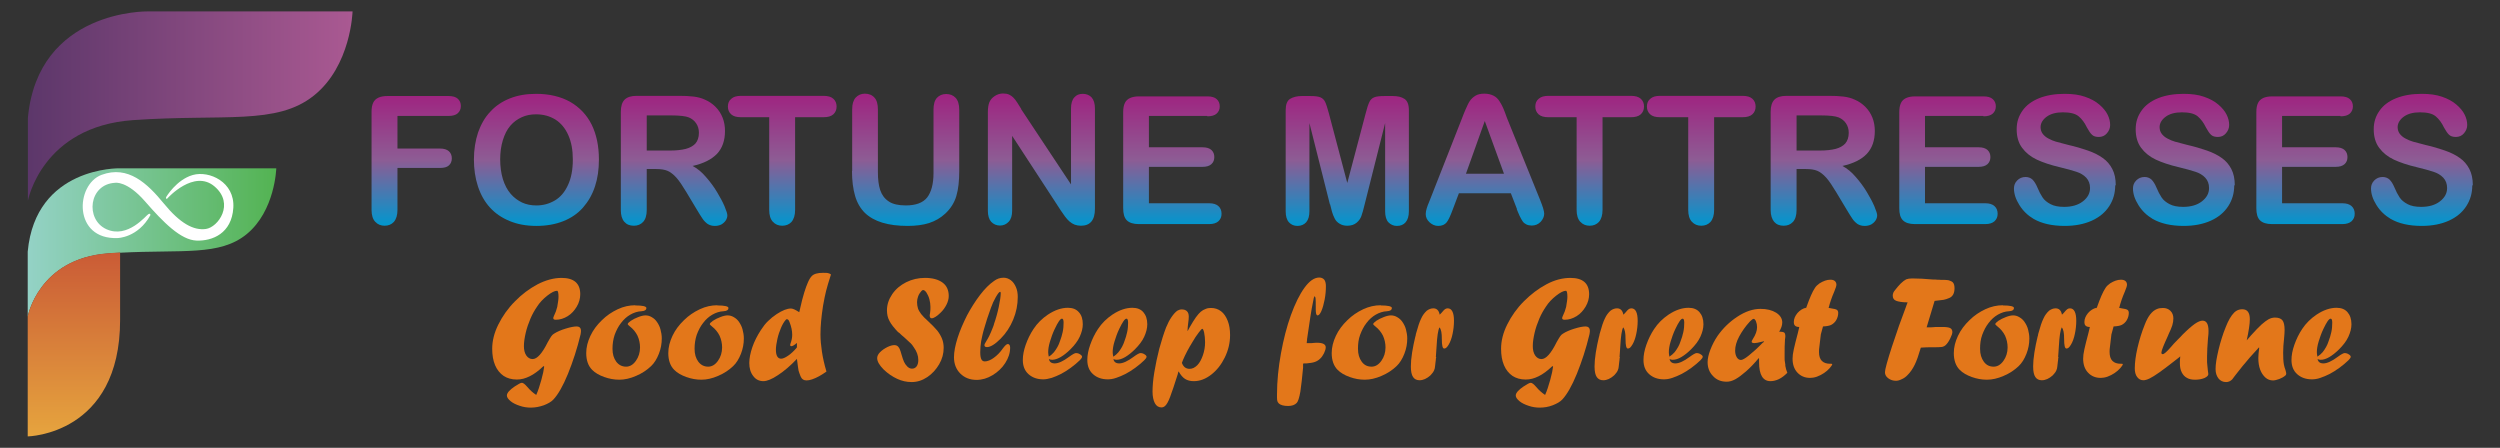 <?xml version="1.0" encoding="UTF-8"?>
<svg xmlns="http://www.w3.org/2000/svg" xmlns:xlink="http://www.w3.org/1999/xlink" id="Layer_1" data-name="Layer 1" viewBox="0 0 138 24.72">
  <rect x="0" y="0" width="138" height="24.72" fill="#333333" stroke="none"/>
  <defs>
    <style>
      .cls-1 {
        fill: url(#linear-gradient-2);
      }

      .cls-2 {
        fill: #fff;
      }

      .cls-3 {
        fill: url(#linear-gradient-3);
      }

      .cls-4 {
        fill: #e3771a;
      }

      .cls-5 {
        fill: url(#linear-gradient-4);
      }

      .cls-5, .cls-6 {
        fill-rule: evenodd;
      }

      .cls-6 {
        fill: url(#linear-gradient);
      }
    </style>
    <linearGradient id="linear-gradient" x1="1.53" y1="5.86" x2="19.46" y2="5.86" gradientUnits="userSpaceOnUse">
      <stop offset="0" stop-color="#5c376a"></stop>
      <stop offset="1" stop-color="#aa5992"></stop>
    </linearGradient>
    <linearGradient id="linear-gradient-2" x1="1.53" y1="13.38" x2="15.25" y2="13.38" gradientUnits="userSpaceOnUse">
      <stop offset="0" stop-color="#94d2c6"></stop>
      <stop offset="1" stop-color="#53b352"></stop>
    </linearGradient>
    <linearGradient id="linear-gradient-3" x1="4.08" y1="24.09" x2="4.08" y2="13.94" gradientUnits="userSpaceOnUse">
      <stop offset="0" stop-color="#e6a43e"></stop>
      <stop offset="1" stop-color="#ca5b36"></stop>
    </linearGradient>
    <linearGradient id="linear-gradient-4" x1="78.49" y1="12.47" x2="78.49" y2="5.18" gradientUnits="userSpaceOnUse">
      <stop offset="0" stop-color="#0097ce"></stop>
      <stop offset=".5" stop-color="#8d5c94"></stop>
      <stop offset="1" stop-color="#9f2380"></stop>
    </linearGradient>
  </defs>
  <g>
    <path class="cls-6" d="M19.46.63h-11.3s-6.06-.12-6.62,5.87v4.58s.77-4.1,5.81-4.45c5.04-.35,7.91.29,9.97-1.35s2.14-4.64,2.14-4.64Z"></path>
    <path class="cls-1" d="M15.25,9.29s-.06,2.35-1.64,3.64c-1.49,1.21-3.52.84-6.98,1.02-.21.01-.43.02-.65.04-3.86.28-4.45,3.49-4.45,3.49v-3.59c.43-4.7,5.07-4.6,5.07-4.6h8.65Z"></path>
    <path class="cls-3" d="M6.63,13.94v3.72c0,6.35-5.1,6.43-5.1,6.43v-6.62s.59-3.21,4.45-3.49c.22-.02.44-.03.65-.04Z"></path>
    <path class="cls-2" d="M9.26,10.93s1.45-1.6,2.58-.64.2,2.26-.48,2.35-1.42-.31-2.32-1.41-1.97-2.12-3.43-1.58-1.58,3.59.88,3.49c0,0,1.12-.01,1.81-1.26,0,0,.02-.13-.11-.06s-1.14,1.37-2.32.83-.97-2.49.49-2.56c0,0,.65-.12,1.65,1.03s1.97,2.13,2.84,2.16,1.94-.39,2.03-1.81-1.33-2.07-2.24-1.81-1.47,1.22-1.47,1.22c0,0-.05.17.1.05Z"></path>
  </g>
  <g>
    <path class="cls-5" d="M24.75,6.4h-2.81v1.8h2.35c.22,0,.38.05.49.15.11.1.16.23.16.39s-.05.29-.16.39-.27.14-.49.14h-2.35v2.32c0,.29-.07.51-.2.66-.13.14-.3.21-.51.21s-.38-.07-.52-.22c-.13-.14-.2-.36-.2-.65v-5.42c0-.21.03-.37.09-.5.06-.13.16-.22.29-.28.13-.06.3-.09.5-.09h3.37c.23,0,.4.05.51.15.11.1.17.23.17.4s-.06.3-.17.4c-.11.1-.28.15-.51.15Z"></path>
    <path class="cls-5" d="M29.59,5.18c.73,0,1.36.15,1.88.44.52.3.92.72,1.19,1.26.27.55.4,1.19.4,1.93,0,.55-.07,1.04-.22,1.49-.15.45-.37.83-.66,1.16-.29.33-.66.58-1.09.75s-.92.26-1.48.26-1.05-.09-1.48-.27c-.44-.18-.8-.43-1.09-.75-.29-.32-.51-.71-.66-1.17-.15-.46-.22-.95-.22-1.48s.08-1.04.23-1.49c.16-.45.38-.84.68-1.15.29-.32.65-.56,1.08-.73s.9-.25,1.44-.25ZM31.62,8.8c0-.52-.08-.96-.25-1.34-.17-.38-.4-.66-.71-.86-.31-.19-.66-.29-1.07-.29-.29,0-.55.05-.79.16-.24.11-.45.26-.63.47s-.31.47-.41.79c-.1.32-.15.68-.15,1.07s.05.76.15,1.09c.1.32.24.59.43.81.18.21.4.37.63.48.24.11.5.16.79.16.37,0,.7-.09,1.01-.27.31-.18.55-.46.73-.85.18-.38.27-.85.27-1.41Z"></path>
    <path class="cls-5" d="M36.2,9.33h-.5v2.26c0,.3-.07.52-.2.66-.13.14-.3.21-.51.21-.23,0-.4-.07-.53-.22s-.19-.36-.19-.65v-5.42c0-.31.07-.53.21-.67.14-.14.36-.21.67-.21h2.32c.32,0,.59.01.82.04.23.03.43.08.62.17.22.09.42.23.59.4.17.17.3.37.39.6s.13.47.13.73c0,.53-.15.95-.44,1.26-.3.31-.75.54-1.35.67.25.13.5.33.73.6.23.26.44.54.62.84.18.3.32.56.42.8.1.24.15.4.15.49s-.03.19-.09.28c-.06.09-.14.16-.24.22-.1.05-.22.08-.36.08-.16,0-.29-.04-.4-.11-.11-.08-.2-.17-.28-.29-.08-.12-.19-.29-.32-.51l-.57-.95c-.21-.35-.39-.62-.55-.8s-.33-.31-.49-.38c-.17-.07-.38-.1-.63-.1ZM37.02,6.37h-1.32v1.94h1.28c.34,0,.63-.03.87-.09.23-.06.41-.16.54-.3.12-.14.19-.34.19-.59,0-.2-.05-.37-.15-.52-.1-.15-.24-.26-.41-.33-.17-.07-.5-.11-.99-.11Z"></path>
    <path class="cls-5" d="M45.45,6.47h-1.56v5.12c0,.29-.07.51-.2.66-.13.14-.3.21-.51.21s-.38-.07-.52-.22c-.13-.14-.2-.36-.2-.65v-5.12h-1.56c-.24,0-.42-.05-.54-.16-.12-.11-.18-.25-.18-.43s.06-.33.19-.43c.12-.11.3-.16.54-.16h4.54c.25,0,.43.05.55.16s.18.25.18.43-.06.32-.18.43c-.12.11-.3.16-.55.16Z"></path>
    <path class="cls-5" d="M47.04,9.43v-3.39c0-.29.06-.5.19-.65.13-.14.3-.22.51-.22s.4.07.53.22c.13.14.19.36.19.65v3.47c0,.39.04.72.13.99.09.26.24.47.47.62.22.15.54.22.94.22.56,0,.95-.15,1.18-.44.23-.3.35-.75.35-1.35v-3.5c0-.29.06-.51.19-.65.13-.14.3-.21.51-.21s.39.07.52.21c.13.14.2.36.2.65v3.39c0,.55-.05,1.01-.16,1.38-.11.37-.31.69-.61.97-.26.24-.55.41-.89.52-.34.11-.74.16-1.19.16-.54,0-1.01-.06-1.4-.18-.39-.12-.71-.3-.96-.54-.25-.25-.43-.56-.54-.94s-.17-.84-.17-1.37Z"></path>
    <path class="cls-5" d="M56.37,6.03l2.75,4.15v-4.19c0-.27.06-.48.18-.61.12-.14.27-.2.47-.2s.37.07.49.2c.12.14.18.34.18.61v5.54c0,.62-.26.93-.77.93-.13,0-.24-.02-.35-.06-.1-.04-.2-.1-.29-.18-.09-.08-.17-.17-.25-.28s-.15-.22-.23-.33l-2.68-4.11v4.13c0,.27-.06.47-.19.61s-.29.21-.48.21-.36-.07-.49-.21c-.12-.14-.18-.34-.18-.61v-5.44c0-.23.03-.41.08-.54.06-.14.16-.26.3-.35.14-.09.29-.14.46-.14.13,0,.24.02.33.06.09.04.17.1.24.17.07.07.14.16.21.27.07.11.15.23.22.35Z"></path>
    <path class="cls-5" d="M66.64,6.4h-3.22v1.73h2.96c.22,0,.38.05.49.15.11.1.16.23.16.39s-.05.29-.16.39c-.11.1-.27.15-.49.15h-2.96v2.01h3.33c.22,0,.39.05.51.16.11.1.17.24.17.42s-.06.3-.17.41c-.11.1-.28.16-.51.16h-3.88c-.31,0-.53-.07-.67-.21s-.2-.36-.2-.67v-5.3c0-.21.03-.37.09-.5.06-.13.16-.22.29-.28.13-.06.3-.09.5-.09h3.77c.23,0,.4.05.51.15.11.1.17.23.17.4s-.06.3-.17.4c-.11.1-.28.15-.51.15Z"></path>
    <path class="cls-5" d="M73.41,11.28l-1.13-4.49v4.87c0,.27-.06.47-.18.61-.12.13-.28.2-.48.2s-.35-.07-.47-.2c-.12-.13-.18-.34-.18-.61v-5.58c0-.31.08-.52.24-.62s.38-.16.65-.16h.44c.27,0,.46.02.58.07.12.05.21.13.27.26.06.12.12.33.2.61l1.02,3.86,1.02-3.86c.07-.28.14-.49.2-.61.06-.13.15-.21.27-.26.12-.05.31-.07.58-.07h.44c.27,0,.49.05.65.16.16.11.24.31.24.62v5.58c0,.27-.06.47-.18.61s-.28.2-.48.2c-.19,0-.34-.07-.47-.2-.12-.13-.18-.34-.18-.61v-4.87l-1.13,4.49c-.07.29-.13.51-.18.64-.05.14-.13.26-.26.37-.13.11-.3.17-.52.17-.17,0-.31-.04-.42-.11-.12-.07-.21-.16-.27-.28-.06-.11-.11-.24-.15-.37-.04-.14-.07-.28-.11-.43Z"></path>
    <path class="cls-5" d="M83.74,11.55l-.34-.88h-2.87l-.34.9c-.13.35-.24.59-.34.71s-.25.19-.46.19c-.18,0-.34-.07-.48-.2s-.21-.28-.21-.45c0-.1.02-.2.05-.3.03-.1.08-.25.16-.43l1.8-4.58c.05-.13.11-.29.19-.47s.15-.34.23-.46c.08-.12.19-.22.32-.3s.3-.11.49-.11.36.04.5.11.24.17.32.29c.08.12.15.25.21.38.06.14.13.32.21.55l1.84,4.55c.14.35.22.6.22.75s-.07.31-.2.45c-.14.14-.3.2-.49.2-.11,0-.21-.02-.29-.06s-.15-.09-.2-.16c-.05-.07-.11-.17-.18-.32-.06-.14-.12-.27-.16-.38ZM80.91,9.59h2.11l-1.06-2.91-1.04,2.91Z"></path>
    <path class="cls-5" d="M90.02,6.47h-1.56v5.12c0,.29-.07.51-.2.66-.13.14-.3.21-.51.21s-.38-.07-.52-.22c-.13-.14-.2-.36-.2-.65v-5.12h-1.56c-.24,0-.42-.05-.54-.16-.12-.11-.18-.25-.18-.43s.06-.33.19-.43c.12-.11.3-.16.54-.16h4.54c.25,0,.43.05.55.16.12.11.18.25.18.43s-.06.32-.18.43c-.12.11-.3.16-.55.16Z"></path>
    <path class="cls-5" d="M96.18,6.47h-1.56v5.12c0,.29-.07.51-.2.66-.13.14-.3.21-.51.21s-.38-.07-.52-.22c-.13-.14-.2-.36-.2-.65v-5.12h-1.56c-.24,0-.42-.05-.54-.16-.12-.11-.18-.25-.18-.43s.06-.33.19-.43c.12-.11.3-.16.54-.16h4.54c.25,0,.43.05.55.16.12.11.18.25.18.43s-.06.32-.18.43c-.12.11-.3.16-.55.16Z"></path>
    <path class="cls-5" d="M99.67,9.33h-.5v2.26c0,.3-.07.52-.2.66-.13.14-.3.21-.51.21-.23,0-.4-.07-.53-.22-.12-.15-.19-.36-.19-.65v-5.42c0-.31.07-.53.21-.67.14-.14.36-.21.67-.21h2.32c.32,0,.59.01.82.04.23.03.43.08.62.17.22.09.42.23.59.4s.3.37.39.6c.09.23.13.47.13.73,0,.53-.15.95-.44,1.26s-.75.54-1.35.67c.25.13.5.33.73.6.23.26.44.54.62.84.18.3.32.56.42.8.1.24.15.4.15.49s-.03.19-.09.28c-.06.09-.14.16-.24.22-.1.05-.22.08-.36.08-.16,0-.29-.04-.4-.11-.11-.08-.2-.17-.28-.29-.08-.12-.19-.29-.32-.51l-.57-.95c-.21-.35-.39-.62-.55-.8-.16-.18-.33-.31-.49-.38-.17-.07-.38-.1-.63-.1ZM100.49,6.37h-1.32v1.94h1.28c.34,0,.63-.03.87-.09.23-.06.41-.16.54-.3.12-.14.19-.34.19-.59,0-.2-.05-.37-.15-.52s-.24-.26-.41-.33c-.17-.07-.5-.11-.99-.11Z"></path>
    <path class="cls-5" d="M109.48,6.4h-3.22v1.73h2.96c.22,0,.38.05.49.15.11.1.16.23.16.39s-.05.29-.16.39c-.11.1-.27.15-.49.15h-2.96v2.01h3.33c.22,0,.39.05.51.16.11.1.17.24.17.42s-.06.3-.17.41c-.11.1-.28.16-.51.16h-3.88c-.31,0-.53-.07-.67-.21-.14-.14-.2-.36-.2-.67v-5.3c0-.21.03-.37.09-.5.06-.13.16-.22.29-.28.13-.06.3-.09.5-.09h3.77c.23,0,.4.05.51.15s.17.23.17.4-.06.3-.17.4-.28.15-.51.15Z"></path>
    <path class="cls-5" d="M116.76,10.23c0,.43-.11.81-.33,1.15-.22.34-.54.61-.96.8s-.92.29-1.5.29c-.7,0-1.27-.13-1.72-.39-.32-.19-.58-.44-.78-.76-.2-.32-.3-.62-.3-.92,0-.17.06-.32.18-.44.12-.12.27-.19.46-.19.15,0,.28.05.38.14.1.1.19.24.27.43.09.22.19.41.29.56s.25.27.44.37.44.15.75.15c.42,0,.77-.1,1.03-.3.26-.2.4-.44.4-.74,0-.23-.07-.42-.21-.57s-.33-.26-.55-.33-.53-.16-.91-.25c-.51-.12-.93-.26-1.27-.42-.34-.16-.61-.38-.81-.65-.2-.27-.3-.61-.3-1.02s.11-.73.32-1.03c.21-.3.52-.53.92-.69.4-.16.87-.24,1.41-.24.43,0,.81.05,1.12.16.32.11.58.25.79.43.21.18.36.36.46.56.1.2.14.39.14.57,0,.17-.06.32-.18.46-.12.14-.27.2-.45.2-.16,0-.29-.04-.37-.12-.09-.08-.18-.22-.28-.4-.13-.27-.28-.47-.46-.62s-.47-.22-.87-.22c-.37,0-.67.08-.89.24s-.34.36-.34.58c0,.14.04.26.12.37.08.1.18.19.32.26.13.07.27.13.41.17.14.04.37.1.68.18.4.09.76.2,1.08.31.32.11.6.25.82.41.23.16.4.36.53.61.13.25.19.55.19.9Z"></path>
    <path class="cls-5" d="M123.33,10.23c0,.43-.11.81-.33,1.15-.22.34-.54.61-.96.8s-.92.29-1.5.29c-.7,0-1.27-.13-1.72-.39-.32-.19-.58-.44-.78-.76-.2-.32-.3-.62-.3-.92,0-.17.06-.32.18-.44.12-.12.27-.19.46-.19.15,0,.28.05.38.14.1.1.19.24.27.43.09.22.19.41.29.56s.25.27.44.37.44.15.75.15c.42,0,.77-.1,1.03-.3.26-.2.4-.44.4-.74,0-.23-.07-.42-.21-.57s-.33-.26-.55-.33-.53-.16-.91-.25c-.51-.12-.93-.26-1.27-.42-.34-.16-.61-.38-.81-.65-.2-.27-.3-.61-.3-1.02s.11-.73.32-1.03c.21-.3.52-.53.92-.69.4-.16.87-.24,1.41-.24.43,0,.81.05,1.12.16.32.11.58.25.79.43.21.18.36.36.46.56.1.2.14.39.14.57,0,.17-.06.32-.18.46-.12.14-.27.2-.45.2-.16,0-.29-.04-.37-.12-.09-.08-.18-.22-.28-.4-.13-.27-.28-.47-.46-.62s-.47-.22-.87-.22c-.37,0-.67.08-.89.24s-.34.36-.34.58c0,.14.04.26.12.37.08.1.18.19.32.26.13.07.27.13.41.17.14.04.37.1.68.18.4.09.76.2,1.08.31.32.11.6.25.82.41.23.16.4.36.53.61.13.25.19.55.19.9Z"></path>
    <path class="cls-5" d="M129.19,6.4h-3.22v1.73h2.96c.22,0,.38.05.49.15.11.1.16.23.16.39s-.05.29-.16.39c-.11.1-.27.15-.49.15h-2.96v2.01h3.33c.22,0,.39.05.51.16.11.1.17.24.17.42s-.06.3-.17.41c-.11.1-.28.16-.51.16h-3.88c-.31,0-.53-.07-.67-.21-.14-.14-.2-.36-.2-.67v-5.3c0-.21.03-.37.09-.5.06-.13.16-.22.29-.28.13-.06.3-.09.5-.09h3.77c.23,0,.4.05.51.15s.17.23.17.4-.06.3-.17.4-.28.15-.51.15Z"></path>
    <path class="cls-5" d="M136.47,10.23c0,.43-.11.81-.33,1.15-.22.34-.54.61-.96.8s-.92.29-1.5.29c-.7,0-1.27-.13-1.72-.39-.32-.19-.58-.44-.78-.76-.2-.32-.3-.62-.3-.92,0-.17.06-.32.18-.44.12-.12.27-.19.46-.19.15,0,.28.05.38.14.1.1.19.24.27.43.09.22.19.41.29.56s.25.27.44.37.44.15.75.15c.42,0,.77-.1,1.03-.3.26-.2.4-.44.4-.74,0-.23-.07-.42-.21-.57s-.33-.26-.55-.33-.53-.16-.91-.25c-.51-.12-.93-.26-1.27-.42-.34-.16-.61-.38-.81-.65-.2-.27-.3-.61-.3-1.02s.11-.73.32-1.03c.21-.3.52-.53.92-.69.4-.16.87-.24,1.41-.24.43,0,.81.05,1.12.16.32.11.58.25.79.43.21.18.36.36.46.56.1.2.14.39.14.57,0,.17-.06.32-.18.46-.12.14-.27.2-.45.2-.16,0-.29-.04-.37-.12-.09-.08-.18-.22-.28-.4-.13-.27-.28-.47-.46-.62s-.47-.22-.87-.22c-.37,0-.67.08-.89.24s-.34.36-.34.58c0,.14.04.26.12.37.08.1.18.19.32.26.13.07.27.13.41.17.14.04.37.1.68.18.4.09.76.2,1.08.31.32.11.6.25.82.41.23.16.4.36.53.61.13.25.19.55.19.9Z"></path>
  </g>
  <g>
    <path class="cls-4" d="M30,20.21c-.27.26-.53.45-.76.56-.24.12-.47.18-.71.18-.29,0-.53-.07-.73-.2-.2-.14-.36-.33-.47-.59s-.16-.56-.16-.91c0-.43.11-.88.34-1.34.23-.46.53-.89.92-1.28.38-.39.8-.7,1.25-.94.45-.23.89-.35,1.32-.35.68,0,1.03.3,1.03.9,0,.23-.06.46-.19.68-.13.22-.29.4-.5.53-.21.13-.43.2-.66.2-.1,0-.14-.03-.14-.1,0-.02.02-.07.05-.14.07-.14.13-.3.17-.47.04-.24.07-.42.07-.55,0-.23-.03-.34-.08-.34-.13,0-.31.09-.54.27-.23.18-.42.38-.56.6-.13.19-.26.41-.37.67s-.2.52-.26.78c-.06.26-.1.51-.1.73s.04.38.13.52c.09.13.21.2.35.2.25,0,.53-.31.84-.94.1-.17.16-.28.2-.33.03-.05.08-.09.14-.13.17-.11.38-.2.64-.28.26-.08.46-.12.6-.12.17,0,.25.08.25.25,0,.01,0,.07-.02.18-.19.8-.43,1.52-.7,2.19-.27.66-.54,1.13-.8,1.41-.12.13-.3.23-.53.32-.23.08-.47.13-.72.13-.2,0-.41-.03-.61-.1-.21-.07-.38-.15-.51-.26-.13-.11-.2-.21-.2-.31,0-.07.04-.15.11-.23.08-.09.18-.17.31-.26.21-.14.34-.21.41-.21s.17.08.3.23c.15.18.32.33.49.44.1-.22.19-.5.28-.82.09-.32.14-.57.16-.75Z"></path>
    <path class="cls-4" d="M35.07,16.86c.4,0,.61.05.61.14,0,.11-.09.17-.27.18-.22.01-.43.08-.62.19-.19.11-.36.26-.51.46-.15.19-.26.41-.35.65-.08.24-.12.5-.12.77,0,.3.07.53.21.72.14.18.32.27.54.27.21,0,.39-.11.54-.32.15-.21.23-.46.23-.74,0-.23-.05-.45-.14-.65-.1-.2-.24-.37-.42-.51-.08-.06-.12-.11-.12-.13,0-.04.06-.1.17-.18.12-.08.26-.15.42-.21.15-.06.29-.09.39-.09.12,0,.24.03.35.1.11.06.21.15.29.27.08.12.15.25.19.41.04.15.07.32.07.49,0,.29-.05.57-.16.85-.11.28-.25.51-.43.68-.23.22-.5.4-.83.54-.32.14-.63.21-.92.21s-.56-.05-.84-.15c-.28-.1-.5-.23-.66-.39-.22-.22-.33-.53-.33-.93,0-.32.08-.63.23-.95.15-.32.36-.6.63-.86.26-.26.56-.46.88-.61.32-.15.64-.22.97-.22Z"></path>
    <path class="cls-4" d="M39.6,16.86c.4,0,.61.05.61.14,0,.11-.09.17-.27.18-.22.01-.43.08-.62.19-.19.11-.36.26-.51.46-.15.19-.26.41-.35.65-.08.24-.12.5-.12.77,0,.3.07.53.21.72.14.18.32.27.54.27.21,0,.39-.11.54-.32.15-.21.23-.46.23-.74,0-.23-.05-.45-.14-.65-.1-.2-.24-.37-.42-.51-.08-.06-.12-.11-.12-.13,0-.04.06-.1.17-.18.12-.08.26-.15.42-.21.15-.06.29-.09.39-.09.12,0,.24.03.35.1.11.06.21.15.29.27.08.12.15.25.19.41.04.15.07.32.07.49,0,.29-.05.57-.16.85-.11.28-.25.51-.43.68-.23.22-.5.4-.83.54-.32.14-.63.21-.92.21s-.56-.05-.84-.15c-.28-.1-.5-.23-.66-.39-.22-.22-.33-.53-.33-.93,0-.32.08-.63.23-.95.15-.32.36-.6.63-.86.26-.26.56-.46.88-.61.32-.15.64-.22.97-.22Z"></path>
    <path class="cls-4" d="M44.12,17.23l.04-.17c.08-.37.16-.67.23-.9.07-.23.14-.42.21-.58s.14-.27.21-.34c.11-.12.32-.18.62-.18.13,0,.23,0,.29.02.06.01.11.04.15.07-.13.4-.22.71-.27.91-.05.2-.11.48-.17.83-.09.58-.14,1.1-.14,1.56,0,.31.03.63.08.96.05.33.13.7.25,1.1-.14.1-.28.19-.41.26-.13.07-.26.13-.38.17-.12.04-.22.06-.31.06-.16,0-.27-.08-.33-.23-.05-.13-.09-.23-.11-.31s-.04-.29-.09-.65c-.36.38-.71.68-1.05.9-.33.22-.6.33-.8.33-.23,0-.42-.09-.56-.28-.15-.19-.22-.43-.22-.72,0-.26.06-.56.17-.88.11-.32.27-.63.47-.94.13-.2.26-.37.4-.5.14-.14.29-.26.47-.38.32-.21.58-.31.79-.31.1,0,.25.07.45.2ZM43.99,19.17v-.24c-.14.12-.24.18-.31.18-.04,0-.06-.02-.06-.06,0-.02,0-.05.02-.1.06-.16.09-.32.09-.47,0-.22-.05-.45-.14-.68-.04-.12-.09-.18-.15-.18-.03,0-.05.01-.07.04-.09.1-.18.25-.26.44s-.15.39-.2.62-.08.42-.08.59c0,.32.1.49.29.49.1,0,.23-.06.39-.17s.32-.26.47-.44Z"></path>
    <path class="cls-4" d="M49.59,18.35c-.23-.24-.4-.45-.49-.63-.1-.18-.14-.38-.14-.59,0-.32.1-.61.29-.89.19-.28.45-.5.77-.66.32-.16.67-.24,1.04-.24.42,0,.74.09.97.26s.34.42.34.74c0,.15-.04.31-.12.47s-.19.32-.34.46c-.1.1-.19.17-.27.22-.08.05-.15.08-.21.08-.07,0-.11-.05-.11-.16,0,0,0-.04.02-.13.02-.13.02-.24.02-.34,0-.14-.02-.28-.06-.43s-.1-.26-.16-.36c-.07-.1-.13-.14-.19-.14-.03,0-.06.02-.1.07-.07.08-.13.17-.17.28-.04.11-.06.22-.06.32,0,.12.02.24.05.34.03.1.1.21.18.32.09.11.2.23.35.36.23.21.4.39.53.54.12.15.21.31.27.46.06.15.09.32.09.5,0,.32-.08.62-.25.91-.17.29-.39.53-.66.71s-.56.27-.85.27-.55-.06-.81-.18c-.26-.12-.51-.29-.74-.51-.24-.24-.36-.45-.36-.63,0-.11.05-.22.16-.33s.24-.2.4-.28c.16-.08.29-.11.4-.11.06,0,.12.02.16.05.04.03.08.08.12.16.03.07.07.18.1.3.05.18.1.32.14.41.04.09.1.18.18.26.08.08.17.12.26.12.11,0,.19-.04.26-.13.06-.09.09-.2.09-.35,0-.23-.08-.47-.25-.7-.05-.08-.1-.15-.16-.21-.06-.06-.19-.18-.38-.35-.06-.05-.16-.13-.29-.26Z"></path>
    <path class="cls-4" d="M54.86,17.91c.11-.31.2-.63.27-.96.07-.34.11-.59.11-.77,0-.05-.01-.07-.04-.07-.04,0-.12.1-.23.29-.11.19-.2.39-.27.59-.16.44-.28.81-.36,1.1-.09.29-.14.54-.18.74-.03.2-.05.4-.05.61,0,.18.02.31.06.39s.1.12.19.12c.15,0,.32-.07.5-.2.18-.13.35-.3.5-.52.12-.16.21-.24.27-.24.08,0,.13.07.13.2,0,.29-.09.57-.27.85-.18.28-.42.5-.7.67s-.58.26-.88.26c-.37,0-.67-.12-.9-.35-.23-.23-.35-.53-.35-.9,0-.3.07-.66.2-1.07.13-.41.31-.82.52-1.24.22-.41.46-.79.72-1.13s.52-.6.77-.77c.16-.12.33-.18.53-.18.15,0,.28.05.4.14.12.09.21.22.28.38.07.16.1.34.1.54,0,.43-.08.84-.25,1.25-.17.41-.4.76-.7,1.06-.14.14-.28.26-.41.34-.13.08-.24.12-.34.12s-.14-.04-.14-.11c0-.04.04-.12.11-.23.1-.15.21-.37.33-.68.01-.03.02-.06.04-.1s.03-.08.05-.14Z"></path>
    <path class="cls-4" d="M57.9,19.82c.03.16.14.24.32.24.2,0,.47-.12.79-.36.19-.14.32-.21.38-.21.08,0,.16.02.23.07.07.04.11.09.11.13,0,.05-.04.11-.12.19-.14.14-.31.28-.5.42-.19.14-.37.25-.54.34-.17.09-.35.16-.52.22-.17.05-.33.08-.46.08-.34,0-.61-.1-.82-.29s-.31-.45-.31-.78c0-.25.05-.53.16-.84.11-.31.25-.6.43-.87.21-.32.48-.58.79-.79.39-.26.76-.38,1.11-.38.26,0,.46.08.6.24.15.16.22.38.22.67,0,.22-.06.45-.17.69s-.29.47-.51.69c-.18.18-.37.33-.54.43-.18.1-.33.15-.47.15-.06,0-.12-.01-.18-.04ZM57.89,19.69c.13-.08.22-.17.29-.25.14-.18.26-.38.33-.61.06-.15.11-.32.15-.5.04-.18.05-.36.05-.52,0-.15-.03-.22-.09-.22-.09,0-.22.19-.4.57-.11.23-.19.46-.26.69-.07.23-.1.43-.1.59,0,.06.01.14.03.24Z"></path>
    <path class="cls-4" d="M61.46,19.82c.03.16.14.24.32.24.2,0,.47-.12.79-.36.19-.14.32-.21.38-.21.08,0,.16.02.23.07.07.04.11.09.11.13,0,.05-.04.11-.12.19-.14.14-.31.28-.5.42-.19.14-.37.25-.54.34s-.35.16-.52.22-.33.08-.46.08c-.34,0-.61-.1-.82-.29s-.31-.45-.31-.78c0-.25.05-.53.16-.84.11-.31.25-.6.43-.87.21-.32.48-.58.79-.79.39-.26.76-.38,1.11-.38.26,0,.46.08.6.24s.22.38.22.67c0,.22-.06.45-.17.69s-.29.47-.51.69c-.18.18-.37.33-.54.43s-.33.15-.47.15c-.06,0-.12-.01-.18-.04ZM61.45,19.69c.13-.08.22-.17.29-.25.14-.18.26-.38.33-.61.06-.15.11-.32.15-.5.04-.18.05-.36.05-.52,0-.15-.03-.22-.09-.22-.09,0-.22.19-.4.57-.11.23-.19.46-.26.69-.07.23-.1.43-.1.59,0,.06.01.14.03.24Z"></path>
    <path class="cls-4" d="M65.55,18.29l.13-.24c.12-.21.23-.39.33-.53.1-.14.19-.24.27-.31.08-.07.17-.12.28-.16.09-.04.19-.05.29-.05.21,0,.39.06.55.18.16.12.28.3.37.53.09.23.13.49.13.79,0,.43-.1.84-.29,1.23-.19.39-.44.71-.75.95-.31.24-.63.36-.96.36-.19,0-.35-.04-.48-.12-.13-.08-.25-.22-.36-.42l-.03.07-.02.09c-.18.57-.32.99-.42,1.25-.1.27-.2.43-.27.49-.06.06-.13.09-.21.09-.15,0-.28-.08-.36-.23s-.13-.37-.13-.64c0-.3.03-.66.1-1.08.07-.42.16-.85.27-1.28.12-.43.24-.83.38-1.19.09-.22.19-.41.3-.57.11-.16.22-.28.32-.35.07-.04.15-.07.24-.07.12,0,.22.03.29.1.07.07.1.17.1.29,0,.11-.01.22-.03.35-.02.13-.03.27-.04.43l.02.02ZM65.24,20.03c.08.22.22.33.43.33.15,0,.29-.07.42-.2.13-.13.23-.32.31-.55s.12-.47.12-.72c0-.2-.02-.37-.05-.52-.03-.15-.07-.22-.1-.22-.03,0-.1.07-.21.22-.11.14-.22.31-.33.5-.23.37-.4.7-.52.98-.03.07-.05.13-.07.18Z"></path>
    <path class="cls-4" d="M71.93,20.08v.22c-.05.54-.1.98-.15,1.32-.06.34-.13.55-.2.62-.1.11-.26.17-.48.17-.24,0-.41-.05-.51-.14-.04-.05-.07-.09-.08-.13-.01-.04-.02-.11-.02-.21v-.13c0-.76.08-1.53.22-2.3s.32-1.47.55-2.11c.23-.63.48-1.14.75-1.51.27-.37.54-.56.81-.56.12,0,.21.04.28.12.06.08.09.2.09.36,0,.23-.02.48-.07.74s-.11.47-.18.63c-.07.16-.14.24-.21.24-.07,0-.1-.11-.1-.34v-.13c0-.23,0-.38-.01-.45,0-.07-.03-.12-.06-.14-.03.06-.05.13-.06.21-.07.33-.12.62-.16.88-.04.26-.1.69-.19,1.28,0,.03,0,.07-.01.11s0,.08-.01.11h.06s.06,0,.09,0c.03,0,.07,0,.13,0,.1-.01.2-.02.28-.02.32,0,.49.08.49.25,0,.09-.03.19-.09.32-.06.12-.13.23-.22.31-.08.08-.18.14-.29.18s-.26.06-.46.08c-.04,0-.07,0-.09,0-.02,0-.04,0-.06,0Z"></path>
    <path class="cls-4" d="M76.22,16.86c.4,0,.61.05.61.14,0,.11-.09.17-.27.18-.22.01-.43.08-.62.19-.19.11-.36.26-.51.46-.15.19-.26.41-.35.65s-.12.5-.12.77c0,.3.07.53.21.72s.32.27.54.27c.21,0,.39-.11.54-.32.15-.21.23-.46.23-.74,0-.23-.05-.45-.14-.65-.1-.2-.24-.37-.42-.51-.08-.06-.12-.11-.12-.13,0-.04.06-.1.17-.18.12-.08.26-.15.42-.21.15-.06.29-.09.39-.09.12,0,.24.03.35.1.11.06.21.15.29.27.08.12.15.25.19.41s.07.32.07.49c0,.29-.05.57-.16.85-.11.28-.25.51-.43.68-.23.22-.5.4-.83.54-.32.14-.63.21-.92.21s-.56-.05-.84-.15c-.28-.1-.5-.23-.66-.39-.22-.22-.33-.53-.33-.93,0-.32.08-.63.23-.95s.36-.6.63-.86c.26-.26.56-.46.88-.61s.64-.22.97-.22Z"></path>
    <path class="cls-4" d="M79.28,19.72l-.02.08s0,.11-.02.2c-.01.13-.03.24-.04.33-.02.08-.05.15-.09.21-.04.06-.09.11-.15.18-.2.18-.4.27-.6.27-.16,0-.28-.06-.36-.18-.08-.12-.12-.31-.12-.58,0-.21.02-.47.07-.78.05-.31.11-.59.17-.84l.03-.11s0-.05.02-.1c.1-.37.19-.64.28-.82.08-.18.19-.32.31-.43.11-.08.23-.13.36-.13.19,0,.31.12.35.35.04-.03.07-.07.11-.11.08-.1.14-.16.18-.19.04-.03.09-.05.15-.05.23,0,.35.23.35.69,0,.25-.03.5-.08.73-.05.24-.12.43-.21.58s-.16.22-.25.22c-.09,0-.13-.17-.13-.51,0-.18-.01-.32-.03-.42-.02-.1-.05-.18-.1-.24-.08.15-.13.5-.16,1.04-.02.32-.03.51-.04.6Z"></path>
    <path class="cls-4" d="M85.69,20.21c-.27.26-.53.45-.76.56-.24.12-.47.18-.71.18-.29,0-.53-.07-.73-.2-.2-.14-.36-.33-.47-.59s-.16-.56-.16-.91c0-.43.11-.88.34-1.34.23-.46.53-.89.92-1.28s.8-.7,1.25-.94.89-.35,1.32-.35c.68,0,1.03.3,1.03.9,0,.23-.06.46-.19.68-.13.22-.29.4-.5.53-.21.13-.43.2-.66.2-.1,0-.14-.03-.14-.1,0-.02.02-.07.05-.14.07-.14.13-.3.17-.47.04-.24.07-.42.07-.55,0-.23-.03-.34-.08-.34-.13,0-.31.09-.54.27-.23.18-.42.38-.56.6-.13.19-.26.41-.37.67s-.2.52-.26.78c-.06.26-.1.51-.1.73s.04.38.13.52c.09.13.21.2.35.2.25,0,.53-.31.84-.94.1-.17.16-.28.2-.33.03-.05.08-.09.14-.13.17-.11.38-.2.64-.28.26-.08.46-.12.6-.12.17,0,.25.08.25.25,0,.01,0,.07-.02.18-.19.8-.43,1.52-.7,2.19-.27.66-.54,1.13-.8,1.41-.12.13-.3.23-.53.32s-.47.13-.72.13c-.2,0-.41-.03-.61-.1-.21-.07-.38-.15-.51-.26-.13-.11-.2-.21-.2-.31,0-.07.04-.15.11-.23.08-.09.18-.17.31-.26.21-.14.34-.21.41-.21s.17.08.3.23c.15.18.32.33.49.44.1-.22.19-.5.28-.82.09-.32.14-.57.16-.75Z"></path>
    <path class="cls-4" d="M89.42,19.72l-.02.08s0,.11-.02.2c-.01.13-.03.24-.04.33-.02.08-.05.15-.09.21-.04.06-.09.11-.15.18-.2.18-.4.27-.6.27-.16,0-.28-.06-.36-.18-.08-.12-.12-.31-.12-.58,0-.21.02-.47.07-.78.05-.31.11-.59.17-.84l.03-.11s0-.05.02-.1c.1-.37.19-.64.28-.82.08-.18.19-.32.31-.43.11-.08.23-.13.36-.13.19,0,.31.12.35.35.04-.03.07-.07.11-.11.08-.1.14-.16.18-.19.04-.03.09-.05.15-.05.23,0,.35.23.35.69,0,.25-.03.5-.08.73-.05.24-.12.43-.21.58s-.16.22-.25.22c-.09,0-.13-.17-.13-.51,0-.18-.01-.32-.03-.42-.02-.1-.05-.18-.1-.24-.08.15-.13.5-.16,1.04-.02.32-.03.51-.04.6Z"></path>
    <path class="cls-4" d="M92.16,19.82c.03.16.14.24.32.24.2,0,.47-.12.79-.36.19-.14.32-.21.38-.21.08,0,.16.02.23.07.07.04.11.09.11.13,0,.05-.04.11-.12.19-.14.14-.31.28-.5.42-.19.14-.37.25-.54.34s-.35.16-.52.22-.33.08-.46.08c-.34,0-.61-.1-.82-.29s-.31-.45-.31-.78c0-.25.05-.53.16-.84s.25-.6.43-.87c.21-.32.48-.58.79-.79.39-.26.76-.38,1.11-.38.26,0,.46.08.6.24s.22.38.22.67c0,.22-.06.45-.17.69s-.29.47-.51.69c-.18.18-.37.33-.54.43s-.33.15-.47.15c-.06,0-.12-.01-.18-.04ZM92.15,19.69c.12-.08.22-.17.29-.25.14-.18.26-.38.33-.61.06-.15.11-.32.15-.5.04-.18.05-.36.05-.52,0-.15-.03-.22-.09-.22-.09,0-.22.19-.4.57-.11.23-.19.46-.26.69-.07.23-.1.43-.1.59,0,.06.01.14.03.24Z"></path>
    <path class="cls-4" d="M97.1,19.77v.02l-.02-.02c-.25.3-.48.54-.7.73s-.4.33-.58.43c-.18.1-.34.14-.49.14-.3,0-.56-.1-.75-.31-.2-.2-.3-.46-.3-.77,0-.19.05-.42.15-.68.1-.26.23-.52.4-.77.29-.41.64-.76,1.08-1.05.45-.3.88-.44,1.29-.44.35,0,.63.07.86.21.22.14.34.32.34.54,0,.16-.06.33-.17.51.15,0,.24.02.28.05.04.03.06.1.06.22,0-.01,0,.04-.02.17-.02.27-.02.52-.02.75,0,.12,0,.21,0,.28,0,.06,0,.13.02.22s.02.15.02.2c.02.13.06.25.11.38-.16.16-.32.28-.47.35-.15.07-.3.11-.46.11-.42,0-.63-.35-.63-1.05,0-.08,0-.15,0-.19ZM97.35,18.84l-.08.02c-.2.05-.34.08-.42.08-.11,0-.16-.03-.16-.08,0-.02.02-.07.07-.15.15-.23.23-.45.23-.65,0-.12-.02-.22-.06-.32-.04-.1-.09-.14-.13-.14-.04,0-.11.05-.2.14-.25.27-.45.56-.6.84s-.22.54-.22.77c0,.15.03.27.09.37.06.1.14.15.23.15.08,0,.23-.08.44-.25s.46-.39.73-.67l.11-.09-.02-.02Z"></path>
    <path class="cls-4" d="M99.69,17.02l.02-.05c.18-.51.33-.86.47-1.07.06-.1.15-.18.26-.26.21-.13.41-.2.59-.2.11,0,.19.02.25.07.06.05.09.12.09.21,0,.06-.04.19-.12.38-.14.32-.24.62-.31.9.05,0,.09.01.13.02.16.02.27.05.32.08s.08.09.08.17c0,.14-.04.28-.11.4-.07.12-.17.21-.29.27-.09.04-.23.07-.44.08-.03.11-.07.25-.12.44-.02.16-.05.39-.08.68-.02.11-.02.2-.02.3,0,.43.21.64.62.64h.04s.07,0,.07.02c0,.04-.05.12-.14.22-.09.1-.19.19-.31.27-.12.08-.25.15-.39.2s-.27.07-.38.07c-.29,0-.52-.1-.7-.29-.18-.19-.27-.45-.27-.77,0-.14.02-.31.07-.53.05-.22.12-.51.22-.88.02-.07.03-.13.05-.21.02-.07.03-.11.03-.13-.11,0-.19-.03-.23-.07-.05-.04-.07-.11-.07-.21,0-.17.07-.33.2-.49.13-.15.29-.25.46-.29Z"></path>
    <path class="cls-4" d="M105.21,16.93l.09-.24c-.3,0-.52-.04-.64-.09s-.18-.14-.18-.28c0-.11.04-.21.13-.31.1-.13.2-.25.31-.36.11-.11.21-.18.3-.23.08-.03.19-.05.33-.05.34,0,.72.02,1.15.06.1,0,.18,0,.24.01.07,0,.14,0,.21.01.18,0,.29,0,.34.01.05,0,.11.02.18.05.05.02.09.04.12.07.07.07.1.18.1.33,0,.28-.1.46-.29.54-.11.05-.22.08-.31.1-.09.01-.26.03-.5.06l-.44,1.46c.21,0,.38,0,.51-.02.08,0,.21,0,.37,0,.2,0,.34.02.42.06.08.04.12.12.12.22,0,.08-.04.2-.12.36-.08.16-.16.28-.26.37-.04.04-.1.07-.18.09-.08.01-.21.02-.4.02h-.16c-.18,0-.39,0-.62.02-.12.41-.23.73-.34.95s-.23.4-.38.55c-.1.11-.21.19-.33.24-.12.06-.22.09-.32.09-.17,0-.31-.05-.43-.14-.12-.09-.18-.2-.18-.33,0-.15.13-.63.39-1.43.26-.8.52-1.53.78-2.21Z"></path>
    <path class="cls-4" d="M110.56,16.86c.4,0,.61.05.61.14,0,.11-.09.17-.27.18-.22.01-.43.08-.62.19-.19.11-.36.26-.51.46-.15.19-.26.41-.35.65s-.12.5-.12.77c0,.3.07.53.21.72s.32.27.54.27c.21,0,.39-.11.54-.32.15-.21.23-.46.23-.74,0-.23-.05-.45-.14-.65-.1-.2-.24-.37-.42-.51-.08-.06-.12-.11-.12-.13,0-.04.06-.1.17-.18.12-.08.26-.15.42-.21.15-.06.29-.09.39-.09.12,0,.24.03.35.1.11.06.21.15.29.27.08.12.15.25.19.41s.07.32.07.49c0,.29-.05.57-.16.85-.11.28-.25.51-.43.68-.23.22-.5.4-.83.54-.32.14-.63.21-.92.21s-.56-.05-.84-.15c-.28-.1-.5-.23-.66-.39-.22-.22-.33-.53-.33-.93,0-.32.08-.63.23-.95s.36-.6.63-.86c.26-.26.56-.46.88-.61s.64-.22.97-.22Z"></path>
    <path class="cls-4" d="M113.63,19.72l-.02.08s0,.11-.02.2c-.01.13-.03.24-.04.33-.02.08-.05.15-.09.21-.04.06-.09.11-.15.18-.2.18-.4.27-.6.27-.16,0-.28-.06-.36-.18-.08-.12-.12-.31-.12-.58,0-.21.02-.47.07-.78.05-.31.11-.59.17-.84l.03-.11s0-.05.02-.1c.1-.37.19-.64.28-.82.08-.18.19-.32.31-.43.11-.08.23-.13.36-.13.19,0,.31.12.35.35.04-.03.07-.07.11-.11.08-.1.14-.16.18-.19.04-.03.09-.05.15-.05.23,0,.35.23.35.69,0,.25-.03.5-.08.73-.05.24-.12.43-.21.58s-.16.22-.25.22c-.09,0-.13-.17-.13-.51,0-.18-.01-.32-.03-.42-.02-.1-.05-.18-.1-.24-.08.15-.13.5-.16,1.04-.02.32-.03.51-.04.6Z"></path>
    <path class="cls-4" d="M115.73,17.02l.02-.05c.18-.51.33-.86.47-1.07.06-.1.15-.18.26-.26.21-.13.41-.2.59-.2.11,0,.19.02.25.07.06.05.09.12.09.21,0,.06-.04.19-.12.38-.14.32-.24.62-.31.9.05,0,.09.01.13.02.16.02.27.05.32.08s.08.09.08.17c0,.14-.04.28-.11.4-.07.12-.17.21-.29.27-.09.04-.23.07-.44.08-.03.11-.07.25-.12.44-.02.16-.05.39-.08.68-.02.11-.02.2-.02.3,0,.43.21.64.62.64h.04s.07,0,.07.02c0,.04-.05.12-.14.22-.09.1-.19.19-.31.27-.12.08-.25.15-.39.2s-.27.07-.38.07c-.29,0-.52-.1-.7-.29-.18-.19-.27-.45-.27-.77,0-.14.02-.31.07-.53.05-.22.12-.51.22-.88.02-.07.03-.13.05-.21.02-.07.03-.11.03-.13-.11,0-.19-.03-.23-.07-.05-.04-.07-.11-.07-.21,0-.17.07-.33.2-.49.13-.15.29-.25.46-.29Z"></path>
    <path class="cls-4" d="M120.34,19.68l-.07.06s-.1.08-.27.21c-.33.26-.6.46-.81.61-.21.15-.39.26-.53.33-.14.07-.26.1-.34.1-.15,0-.26-.06-.35-.18-.09-.12-.13-.28-.13-.47,0-.33.05-.71.15-1.14.1-.43.23-.86.4-1.28.18-.47.4-.75.67-.86.09-.04.2-.06.33-.06.17,0,.31.05.42.16.11.11.16.25.16.42,0,.12-.02.25-.06.38-.04.13-.11.29-.2.48l-.05.12c-.23.5-.35.8-.35.9,0,.06.02.09.07.09.04,0,.09-.03.16-.09s.17-.16.3-.31c.08-.1.2-.23.36-.39l.15-.15.13-.14c.27-.27.5-.47.67-.59.17-.12.32-.18.43-.18.22,0,.33.19.33.57,0,.08,0,.22-.03.42-.03.39-.05.72-.05.99,0,.05,0,.1,0,.15,0,.04,0,.1,0,.17.02.18.03.32.04.42l.03.23c0,.08-.07.15-.22.22-.15.06-.32.09-.51.09-.18,0-.33-.03-.45-.1-.13-.07-.22-.17-.29-.31s-.1-.3-.1-.5c0-.02,0-.07,0-.13,0-.06.01-.14.02-.24Z"></path>
    <path class="cls-4" d="M124,18.81l.25-.29c.25-.28.45-.48.59-.61.15-.13.28-.23.39-.29.12-.06.23-.09.35-.09.19,0,.33.05.41.15.08.1.12.28.12.54,0,.11-.01.26-.03.47-.03.27-.05.53-.05.77,0,.27.01.49.04.66.02.1.05.21.09.31.03.1.04.16.04.2,0,.04-.02.08-.05.1-.08.07-.2.14-.33.19-.14.05-.26.08-.35.08-.15,0-.3-.05-.42-.16s-.22-.25-.29-.44c-.07-.19-.1-.4-.1-.64,0-.16.02-.34.05-.56l-.02-.02c-.12.13-.21.23-.28.31-.07.08-.14.15-.2.22-.3.35-.56.66-.77.94-.08.11-.16.2-.22.29-.1.1-.21.15-.34.15-.17,0-.32-.07-.42-.2s-.16-.3-.16-.51c0-.13.01-.28.04-.47.03-.18.07-.38.12-.59.05-.21.11-.43.18-.65s.14-.43.23-.64c.13-.33.28-.6.46-.78.12-.12.27-.18.44-.18.28,0,.42.18.42.55,0,.27-.06.65-.17,1.16l.02.02Z"></path>
    <path class="cls-4" d="M127.93,19.82c.03.16.14.24.32.24.2,0,.47-.12.79-.36.19-.14.32-.21.38-.21.08,0,.16.02.23.07.07.04.11.09.11.13,0,.05-.04.11-.12.19-.14.14-.31.28-.5.42-.19.14-.37.25-.54.34s-.35.16-.52.22-.33.08-.46.08c-.34,0-.61-.1-.82-.29s-.31-.45-.31-.78c0-.25.05-.53.16-.84s.25-.6.43-.87c.21-.32.48-.58.79-.79.39-.26.76-.38,1.11-.38.26,0,.46.08.6.24s.22.38.22.67c0,.22-.06.45-.17.69s-.29.47-.51.69c-.18.18-.37.33-.54.43s-.33.15-.47.15c-.06,0-.12-.01-.18-.04ZM127.92,19.69c.12-.08.22-.17.29-.25.14-.18.26-.38.33-.61.06-.15.11-.32.15-.5.04-.18.05-.36.05-.52,0-.15-.03-.22-.09-.22-.09,0-.22.19-.4.57-.11.23-.19.46-.26.69-.07.23-.1.43-.1.59,0,.06.01.14.03.24Z"></path>
  </g>
</svg>
